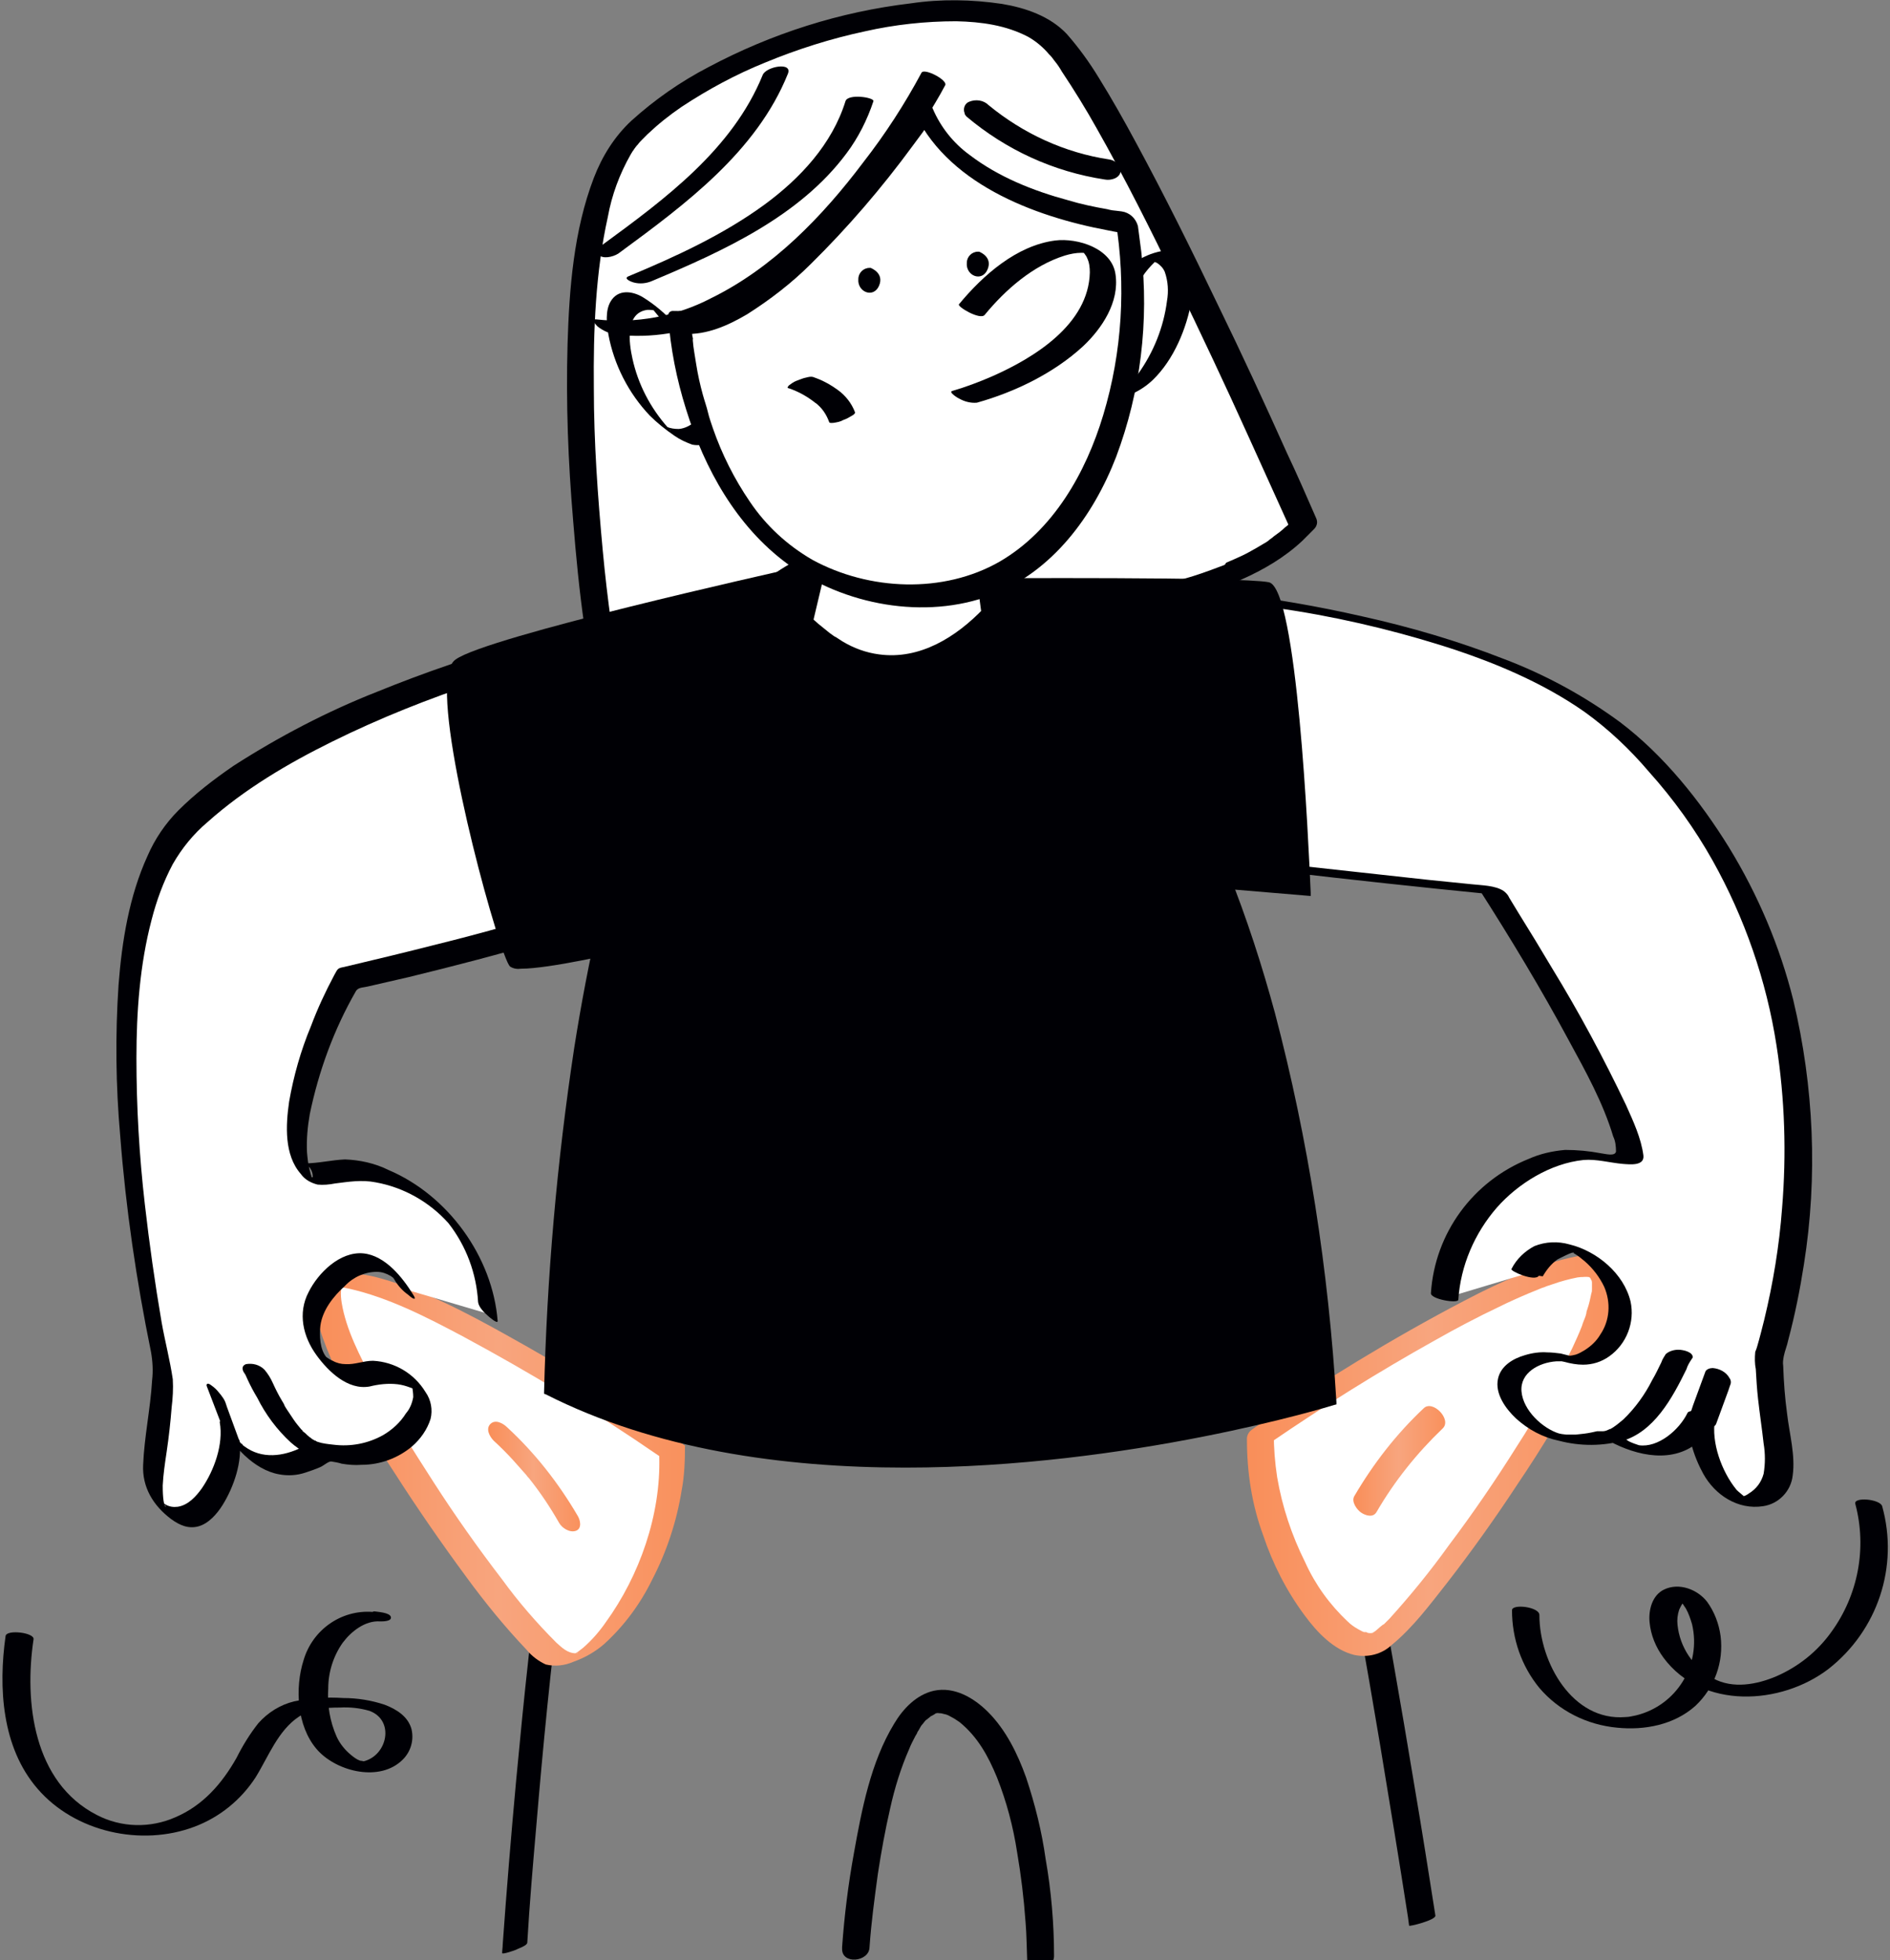 <?xml version="1.0" encoding="UTF-8"?> <svg xmlns="http://www.w3.org/2000/svg" width="676" height="701" viewBox="0 0 676 701" fill="none"><rect x="0" y="0" width="676" height="701" fill="#808080" stroke="none"/><g clip-path="url(#clip0_31_2)"><path d="M133.2 576.4C122 575.6 111.8 582.8 108.6 593.6C105.4 603.6 106.2 617.2 113.2 625.4C119.8 633.2 134.8 637.2 143.2 630C146.6 627.2 148.2 622.8 147.2 618.4C146 613.8 141.8 611.2 137.6 609.6C132.8 608 127.8 607.2 122.8 607.2C116.8 606.8 111 607.2 105.2 608.4C100.2 609.6 95.8 612.4 92.4 616.2C89.4 620 86.8 624.2 84.6 628.6C79.4 637.8 72.6 645.6 62.8 649.8C53.8 653.8 43.4 653.6 34.6 649C12 637.4 8.6 608.8 12 586.2C12.4 583.8 2.4 582.6 2 585C-0.6 603.4 0.6 624.8 13.4 639.6C26.8 655.2 50.6 660.4 69.6 653.2C78.6 649.8 86.2 643.6 91.4 635.6C96 628.2 99.4 618.8 107 613.8C111.4 611 116.6 610.6 121.6 610.6C125.2 610.4 128.8 610.8 132.2 611.8C141.2 615.2 138.6 627.6 130.2 629.8C130 629.8 129.8 629.8 129.4 629.8C130.4 629.8 129.2 629.6 128.8 629.6C127.6 629.2 126.6 628.4 125.6 627.6C123.4 625.8 121.6 623.6 120.4 621C118 615.6 117 609.6 117.4 603.8C117.4 598 119.2 592.2 122.6 587.4C125.6 583.4 130.6 579.4 136 579.8C137 579.8 140.2 579.8 139.8 578.2C139.4 576.6 135 576.4 133.8 576.2L133.2 576.4Z" fill="#000005"></path><path d="M540.8 575.8C540.8 586 544.2 595.8 550.6 603.6C557.6 611.8 567.6 616.8 578.4 617.8C588.2 618.8 598.8 616.8 606.4 610C613.2 603.6 616.6 594.4 615.4 585C614.8 580.6 613.2 576.4 610.6 572.8C607.2 568.4 600.6 565.8 595.2 568.4C591 570.4 589.6 575.6 590 580C590.4 584.6 592.2 589 595 592.8C608.8 611.4 637 609.8 654 596.8C671.6 583 679.2 560.2 673.2 538.6C672.4 536 662.8 535.2 663.6 537.8C667.8 553.6 664.6 570.4 655 583.6C650 590.6 643.2 596 635.4 599.4C628.4 602.4 619.8 604 612.8 600.2C605.6 596.2 600.8 589 600 581C599.8 579.2 600 577.4 600.6 575.6C601 574.8 601.4 573.8 602 573.2C602.2 572.8 602.6 572.6 602.8 572.2C603.8 571.4 604.6 571.8 601.8 571.2C599 570.6 599.8 570.6 600.8 571.8C601 572.2 601.4 572.6 601.6 573C602 573.8 602.6 574.6 603 575.2C604 577 604.6 578.8 605.2 580.8C608.6 595.2 599.8 609.8 585.2 613.4C584 613.6 582.8 614 581.4 614C562.4 615.6 550.6 594.4 550.6 577.6C550.8 574.6 540.8 573.4 540.8 575.8Z" fill="#000005"></path><path d="M214 224.2C214 224.2 423.6 237.8 466.2 187.6C466.2 187.6 402.6 42.6 378 15.2C353.4 -12.2 259.4 13.2 226.4 47.8C193.4 82.4 214 224.2 214 224.2Z" fill="white"></path><path d="M212 228C219.2 228.4 226.4 228.8 233.6 229C251.4 229.6 269.2 229.8 287.2 229.6C309.6 229.4 332.2 228.4 354.4 226.4C376.4 224.6 398 221 419.4 215.6C435.6 211.2 453.2 205.2 465.8 193.4C467.2 192 468.6 190.6 470 189.2C471 188.2 471.4 186.8 470.8 185.4C467.4 177.6 464 169.8 460.4 162.2C452.4 144.4 444.2 126.6 435.6 109C426.2 89.4 416.6 70 406.2 50.8C402 43 397.6 35.2 393 27.8C389.6 22.2 385.8 17 381.6 12.2C375.6 5.8 366.8 2.8 358.4 1.4C347.6 -0.2 336.6 -0.4 325.8 1.2C300.4 4.2 276 12 253.4 24C243.4 29.2 234.2 35.6 225.8 43.2C219.8 48.8 215.4 55.8 212.4 63.6C205.2 82.4 203.6 103.2 203 123C202.4 144 203.2 165.2 205 186.2C206 198.8 207.2 211.2 209 223.8L209.2 225.6C210 230.6 219.2 227.2 218.6 222.8C217.4 214.2 216.4 205.6 215.6 197C213.8 177.6 212.4 158.2 212.4 138.6C212.2 118.2 213 97.4 217.4 77.6C218.8 69.8 221.6 62.2 225.6 55.2L226.2 54.2C226.4 54 227.2 52.8 226.6 53.6C227.2 52.8 227.6 52.2 228.2 51.6C228.6 51 229.2 50.4 229.8 49.8L230.8 48.8C231 48.6 232 47.6 231.6 48C235.4 44.4 239.4 41.2 243.8 38.2C253.2 32 263.2 26.6 273.6 22.4C285.2 17.6 297.2 13.8 309.4 11.2C320 8.8 331 7.6 342 7.6C351 7.8 359.8 9 367.8 13.2C370.6 14.8 373.2 17 375.2 19.4L375.8 20C376.2 20.6 376 20.2 376 20.2L377.2 21.8C378.2 23 379 24.2 379.8 25.6C384.2 32.2 388.4 39 392.2 45.8C402.4 63.8 411.6 82.2 420.6 100.8C429.6 119.4 438.2 137.6 446.6 156.2C451.4 166.8 456.2 177.4 461 188L461.6 189.6L462.4 185.8C462 186.4 461.4 187 460.8 187.6L460 188.4L460.4 188L459.6 188.6C458.4 189.8 457 190.8 455.6 191.8C455 192.4 454.2 192.8 453.6 193.4L452.4 194.2C453.4 193.6 452.4 194.2 452 194.4C450.4 195.4 448.6 196.4 446.8 197.4C445 198.4 443.2 199.2 441.4 200L438.6 201.2L438 202C439 201.6 438.2 202 438 202L436.4 202.6C432.2 204.2 427.8 205.8 423.4 207C403.2 213 383.2 216 362 218.2C339.8 220.4 317.6 221.6 295.2 222C276.8 222.4 260 222.2 241.6 221.6C233 221.4 224.6 220.8 216 220.4C213.4 220.2 211 221.4 209.8 223.6C209 225 209.4 226.8 210.8 227.6C211.2 227.8 211.6 228 212 228Z" fill="#000005"></path><path d="M245.8 126.4C245.8 126.4 233.8 100.6 223.6 109.4C213.4 118.2 235.8 167.4 251.8 153.8C267.8 140.2 245.8 126.4 245.8 126.4Z" fill="white"></path><path d="M249.8 129.2C245.6 119.6 238.6 111.6 229.8 106.2C226 104 221 103.4 218.4 107.8C216.4 111.2 217 116 217.6 119.6C219.6 130.4 224.8 140.6 232.4 148.6C235 151.2 238 153.6 241.2 155.8C243.2 157.2 245.4 158.2 247.6 159C252.6 160 256.8 156.8 259.6 152.8C267.2 141.2 251.8 129.4 243.2 124C243.2 124 242 123.2 241.8 123.4C241.6 123.6 242.8 124.6 242.8 124.6C244.6 126.2 246.4 127.6 248.4 129C248.4 129 247.4 128.4 248.2 128.8C249 129.2 247 128 248 128.8C248.2 129 248.8 129.4 247.6 128.4C247.8 128.6 248.4 129.2 247.8 128.6C247.2 128 248.2 129 247.6 128.4C247 127.8 247.6 128.4 247.8 128.6C248.2 129 247.4 128.2 247.8 128.6L248.4 129.2C249.2 129.8 249.8 130.6 250.4 131.4C253.4 135.2 255 140.2 253 144.8C251.4 148.6 247.4 153 242.8 153.4C241.2 153.4 239.8 153.2 238.4 152.6C238.2 152.6 237.4 152.2 237.6 152.2C236.8 152 238.6 152.8 238.8 153L239.4 153.4C239 153.2 239 153.2 239.4 153.4C239.8 153.6 240 154 239.6 153.6C239.4 153.2 239 153 238.8 152.8C232.6 145.8 228.2 137.4 226.2 128.2C225 122.8 223.4 111.8 231.6 110.8C232.6 110.8 233.6 110.8 234.6 111.2C235.2 111.4 236 112 234.4 111C234 110.6 233.4 110.2 232.8 109.8C232.6 109.8 232.6 109.4 233 110C234.6 112 236.2 113.8 237.6 115.8C239.2 118.4 240.8 121 242 123.8C242.8 125.4 245.2 126.8 246.6 127.8C247 127.8 250 129.6 249.8 129.2Z" fill="#000005"></path><path d="M398 111.2C398 111.2 408.4 84.6 419 92.8C429.6 101 410.2 151.4 393.4 138.8C376.6 126.2 398 111.2 398 111.2Z" fill="white"></path><path d="M402.8 110.2C403.8 107.8 404.8 105.4 406.2 103.2C408 99.2 410.8 95.6 414.2 92.6C414.4 92.4 414.6 92.4 414.8 92.2C415 92.4 411.4 93.2 411.4 93.2C411.4 93 413.4 93.8 413.8 94C415 94.8 416 95.8 416.6 97.2C417.8 100.6 418 104.2 417.4 107.6C416.2 117 412.6 126 407 133.8C405.8 135.4 404.4 137 403 138.2C402.6 138.6 401.6 139.4 401.4 139.4C401.2 139.4 401 139.6 400.8 139.8C401.2 139.4 400.4 140.2 400.8 139.8C400.4 140.2 401.6 139.6 401 139.8L402.2 139.4C402.8 139.2 403.6 139.4 402.6 139.2H402C401.4 139 400.6 138.8 400 138.6C397.4 137.4 395.4 135.4 393.8 133C388.4 124.8 395.4 115.4 402.2 110.6C404 109.4 400.6 109.6 400 109.8C397.8 110.2 395.6 111 393.6 112.2C387 117 379 126.4 383.6 135C386 140 391.2 143.2 396.6 143C402.6 142.4 408 140 412.4 135.8C419.8 128.6 424.4 117.6 426.2 107.4C427.2 103.2 427.2 98.8 426 94.6C424.4 90.2 419.8 89 415.4 89.8C408.2 91.2 402.2 95.6 398.6 102C396.6 105.2 394.8 108.8 393.2 112.4C392.8 113.6 396.6 112.8 397 112.6C398.4 112.4 402.2 111.6 402.8 110.2Z" fill="#000005"></path><path d="M329.6 26C323.6 37.2 316.6 48 308.8 58C294.2 77.4 276.4 95.8 254.4 106.6C241.8 113.2 227.4 115.8 213.2 114.2C211 114 213.4 116.4 213.8 116.8C215.6 118.2 217.8 119.2 220 119.6C246 122.8 270.2 110.2 289.2 93.4C305.6 78.6 319.6 61.6 331 42.6C333.4 38.6 335.8 34.8 338 30.6C339.4 28.8 330.6 24.2 329.6 26Z" fill="#000005"></path><path d="M233.4 100.4C258.6 89.8 286 77.4 302.8 54.8C307 49.2 310.2 42.8 312.4 36.2C312.8 34.8 303.2 33.4 302.4 36.2C297.6 51.6 286.2 63.8 273.4 73.2C258.6 84 241.6 91.8 224.8 98.8C222.8 99.6 225.8 100.8 226.6 101C228.8 101.6 231.2 101.4 233.4 100.4Z" fill="#000005"></path><path d="M221.8 90.2C245.2 73 270.6 54.2 281.8 26.4C283.6 22 274 23.8 272.8 26.8C262 53.4 237.8 71.2 215.4 87.6C214 88.6 213 90.6 214.8 91.6C216.6 92.6 220.2 91.6 221.8 90.2Z" fill="#000005"></path><path d="M345.6 41.6C359.8 53.6 376.8 61.4 395.2 64.2C397.2 64.6 400.4 63.8 400.8 61.4C401.2 59 398.6 57.2 396.6 57C380.8 54.6 366 47.8 353.6 37.6C351.8 35.8 349 35.4 346.6 36.4C345 37 344.4 39 345 40.4C345 41 345.4 41.2 345.6 41.6Z" fill="#000005"></path><path d="M188.6 694.6C189.4 680.8 190.6 667 191.8 653.2C194.2 624.6 197 596 200.6 567.4C202.4 553.2 204.4 539 207 524.8C208.8 514 211.2 503.2 214.4 492.6C215.4 489 216.8 485.6 218.6 482.4C219.2 481.2 220 480.2 220.8 479.2C221 478.8 221.8 478.2 221.6 478.4C222.6 478 221.8 478.2 221.6 478.4C221.8 478.2 222.4 478 221.2 478.6C220.6 479 220 479.2 219.4 479.4C220.4 479 217.6 480 218.6 479.6L219.6 479.4L221.6 479C222.4 478.8 221.8 479 221.6 479L222.2 478.8L223.6 478.6C227.8 478 231.8 477.4 236 477C262.6 474.4 289.4 474 316.2 473.8C346.8 473.6 377.6 474.2 408.2 476.2C420 477 431.6 478 443.2 480C447.2 480.6 451.2 481.4 455.2 482.6C457.8 483.2 460.4 484.2 462.6 485.6C464.2 486.8 465.2 488.6 465.8 490.6C467 494 468.2 497.4 469.2 500.8C472.4 512 474.8 523.4 477.2 534.8C483.4 564.4 488.6 594 493.6 623.8C497 644.4 500.4 665 503.6 685.6L504 688.6C504 689 513.6 686.6 513.4 685C511 669.8 508.6 654.4 506 639.2C501 609 495.8 579 490 549C487.4 535.8 484.8 522.4 481.6 509.4C479.6 501.4 478 493 474.6 485.6C472.4 481 467.2 479.6 462.6 478.4C452.8 476.2 442.8 474.6 432.6 473.8C402.8 470.8 372.8 470.2 342.8 470C313.6 469.8 284.6 470.2 255.6 472.4C246.4 472.8 237.2 474 228.2 475.6C221.6 476.8 213.8 478.8 210.2 485C206 492.2 204 501 202 509.2C199 521.8 196.8 534.4 195 547.2C190.4 577 187.4 607 184.6 636.8C182.8 656.4 181.2 675.8 179.8 695.4C179.8 696.4 179.6 697.4 179.6 698.4C179.6 699 184.2 697.4 184.6 697.2C185.2 696.8 188.6 695.8 188.6 694.6Z" fill="#000005"></path><path d="M311 696.4C311.6 687.6 312.8 678.8 314 670C315.2 662.2 316.6 654.4 318.4 646.6C320 639.4 322.2 632.2 325.2 625.4C325.8 623.8 326.6 622.4 327.4 620.8L328 619.8C328.4 619 328 619.8 328 619.6C328.4 619 328.8 618.4 329.2 617.6C329.6 616.8 330 616.6 330.4 616C330.8 615.4 332.2 614 331.2 615.2C331.6 614.8 332 614.4 332.6 614C332.8 613.8 333 613.6 333.2 613.6C334 613 333.4 613.4 333.2 613.6C333.6 613.4 334.2 613 334.6 612.8C335 612.6 334.8 612.8 334.2 612.8C334.4 612.8 334.8 612.6 335.2 612.6C336.6 612.2 334.6 612.4 335.6 612.6C336.2 612.6 337.8 612.8 336.4 612.6L338 613C338.4 613 339 613.4 338.2 613L339.2 613.4C340 613.8 340.6 614.2 341.4 614.6C342 615 342.6 615.4 343.2 615.8C349.6 621 353.4 627.8 356.6 635.6C360 644.2 362.4 653.2 363.8 662.4C365.2 670.6 366.2 678.8 366.8 687.2C367.2 691.8 367.2 696.4 367.4 701V701.6C367.4 704.2 370.8 705 372.8 704.6C375.2 704 377 701.8 377 699.4C377 687.8 376 676.2 374 664.8C372.6 654.8 370.2 645.2 367 635.6C364 627.2 359.8 618.6 353.4 612.2C348.4 607.2 341.4 603 334 604.6C327.8 606 323 611 319.8 616.4C311.4 630.2 308.2 647.2 305.4 662.8C303.4 673.8 302 685 301.2 696.2C301.2 696.4 301.2 696.6 301.2 696.8C301 702.6 310.8 701.6 311 696.4Z" fill="#000005"></path><path d="M240.4 519C240.4 519 156.2 461.2 124.2 458C92.2 454.8 184 586.4 199 592.8C214 599.2 241.4 555.4 240.4 519Z" fill="white"></path><path d="M244.8 516.8C224.2 502.6 202.8 489.4 180.8 477.2C166.8 469.4 152 461.6 136.4 457.2C131.4 455.8 126.4 454.8 121.4 456.4C117.6 457.6 113.4 459.8 112.8 464C112.4 467.6 113 471.2 114.2 474.6C115.8 479.8 117.8 484.8 120.2 489.8C126.4 502.6 133.4 515 141.2 526.8C149.4 539.6 158 552 167 564.2C173.6 573.2 180.6 581.8 188.4 590C190.2 592.2 192.6 594 195.2 595.2C198.6 596 202 595.6 205.2 594.2C209.2 592.8 213 590.6 216.2 587.8C223.2 581.4 229 573.6 233.2 565C238.4 555 242 544.2 243.8 533C244.8 527.8 245 522.4 245 517C245 516.2 235.8 518.2 235.8 520.8C236.4 541.6 228.8 563.4 216.6 580.2C214.4 583.4 211.6 586.6 208.6 589.2C208 589.6 207.4 590.2 206.8 590.6C206.8 590.6 205.2 591.6 205.8 591.2C205.6 591.4 205 591.6 206 591.2C205 591.6 206.6 591 206.8 591C206.6 591.2 206.2 591.2 206 591.2C203 591.2 201 589.2 199 587.4C192 580.4 185.4 572.8 179.6 564.8C171 553.6 162.8 542 155.2 530.2C147.6 518.4 140 506.4 133.4 493.8C128.8 485 123.8 475.6 122.2 465.8C122 464.4 121.8 462.8 122 461.4C122 460.8 122.2 460.4 122.4 459.8C122.6 459.4 123.2 458 122.8 458.6C122.8 458.4 123.6 458 123 458.2C122.6 458.6 122.2 458.8 121.6 459C121 459.4 119.4 459.8 119.2 460C117.8 460.4 118.6 460.2 118.8 460C119.6 459.8 118.4 460 118.8 460C120.8 460 122.8 460.4 124.8 460.8C139 464 152.6 471 165.4 477.8C189.2 490.6 212.4 504.6 234.8 520L236 520.8C237.2 521.8 240.8 519.8 242 519.2C242.6 519.2 246 517.6 244.8 516.8Z" fill="url(#paint0_linear_31_2)"></path><path d="M176.6 515.2C179 517.4 181.2 519.6 183.4 522C184.4 523.2 185.6 524.4 186.6 525.6L188.2 527.4L188.8 528.2C189.4 529 188 527.2 189.2 528.6C193.2 533.6 196.8 539 200 544.6C201 546.4 203.8 548.2 206 547.4C208.2 546.6 207.6 543.6 206.6 542C199.8 530.4 191.4 519.6 181.4 510.4C180 509 177.2 507.4 175.4 509.2C173.6 511 175.2 513.8 176.6 515.2Z" fill="url(#paint1_linear_31_2)"></path><path d="M144.8 461C138.8 450.6 127.6 447.2 115.8 462.6C104 478 118.8 495.6 130.6 492.2C141.4 489 157 495.8 149.2 508.6C138 526.8 115.4 519.6 115.4 519.6C92.8 534.4 82.4 512.6 82.4 512.6C84.4 523.4 74 549.4 61.6 542.2C49.2 535 58.2 523 58.6 491C58.6 491 24 336.8 67.4 294.6C125.6 238.2 280.4 210.8 285.8 222.2C291.2 233.6 274.6 291.4 251.6 309.8C228.6 328.2 124.4 351 124.4 351C124.4 351 99 396 108.4 419.4C109.8 422.8 123 418.4 129.4 419.4C154.2 423.4 172.8 444.6 174.6 469.8" fill="white"></path><path d="M147.8 463C144 456.8 137.8 449 130 448.2C121.6 447.4 113.8 455.2 110.4 462C106.4 469.6 108.4 478 113.2 484.6C117.4 490.4 124.4 497.2 132.2 495.8C135.4 495 138.8 494.6 142.2 495C143.8 495.2 145.2 495.6 146.8 496.2C147.6 496.4 148 496.8 148.8 497.2C150.4 498 147 495.8 147.4 495.6C147.6 497 147.8 498.2 147.8 499.6C147.4 501.8 146.6 503.8 145.2 505.4C143.2 508.6 140.4 511.2 137 513.2C131.6 516.2 125.4 517.4 119.2 516.6C117.4 516.4 115.4 516.2 113.6 515.6C113.2 515.4 112.8 515.4 112.4 515.4C111.2 515.4 110 516.6 109 517C102.8 520.4 95 522 88.6 518L87.4 517.2C86.4 516.4 87.4 517.4 86.6 516.4C87.2 517 85.8 515.4 86.6 516.4C86 515.8 86.4 516.2 86.6 516.6C86.2 516.2 85.6 515.2 86.2 516.2L85.4 515.2C86.2 516.2 85.4 515.2 85.2 515C85 514.8 84.4 513.4 85.2 514.8C84.2 513 83 511.2 81.4 509.8C81.2 509.6 78.4 507.4 78.6 508.6C80 516.4 76.6 525.8 72.2 532.2C70.2 535 67.4 538.2 63.6 538.8C62 539 60.6 538.8 59.2 538C58.6 537.6 58 537.2 57.6 536.8C57.8 537 58.6 537.8 58 537C58.2 537.2 59.2 538.6 59.4 538.8C58.2 538.6 58.2 532.4 58.2 531.2C58.4 527.2 59 523.2 59.6 519.2C60.4 513.8 61 508.4 61.4 503.2C61.8 500 62 496.6 61.8 493.2C60.8 486.4 59 479.6 57.8 472.8C55.4 458.8 53.4 444.6 51.8 430.6C49.8 413.2 48.8 395.8 48.8 378.4C48.8 361.8 50 345 54.2 329C56 322 58.4 315.4 61.8 309C65 303.4 69.2 298.2 74.2 294C87.4 282.2 103 273 118.8 265.2C152.8 248.4 189.6 237 226.6 229.2C240.4 226.2 254.4 224 268.6 222.8C273 222.4 277.6 222.4 282 222.6C283.4 222.8 284.8 223 286.2 223.4C287 223.6 286.2 223.4 287 223.8C287.4 224 286.4 223.4 286.2 223.2C285 222.2 284 221.2 283.2 219.8C283 219.4 282.6 218.6 282.6 218.8C282.8 219.8 283 220.6 283.2 221.4C283.4 222.8 283.4 224 283.4 225.4C283.2 228.8 282.8 232.4 282.2 235.8C280.4 245 278 253.8 274.6 262.6C271.2 271.8 266.8 280.8 261.6 289.2C257.6 296 252.4 302 246.2 306.6C241 310 235.4 312.8 229.6 315C222 318.2 214.2 320.8 206.4 323.4C189.8 328.8 172.8 333.6 155.8 337.8C144.8 340.6 134 343.2 123 345.8C120.8 346.2 120.8 346.4 119.6 348.6C116.4 354.6 113.6 360.6 111.2 367C107.6 375.6 105 384.8 103.4 394C102.2 402.4 101.6 413 107.6 419.8C109 421.8 111.2 423 113.6 423.6C115.6 423.8 117.8 423.6 119.8 423.2C124.6 422.6 129.4 421.8 134.4 422.8C144.4 424.6 153.6 429.8 160.4 437.4C166.8 445.6 170.4 455.4 171 465.6C171.2 467.4 173.2 469.4 174.6 470.6C174.8 470.8 178 473.6 178 472.4C176.2 449.4 160.2 427.4 139 418.4C134.2 416 128.8 414.8 123.4 414.6C118.6 414.8 113.8 416 109.2 416C108.4 416 107.8 415.8 107 415.8C112.8 415.8 112.2 423.6 111.2 420C111 419.6 111 419 110.8 418.6C110.2 416.4 110 414.2 109.8 412C109.6 407.4 110 403 110.8 398.4C114 383 119.4 368.2 127.2 354.6C128 353 129.8 353.2 131.4 352.8C136.4 351.6 141.2 350.6 146.2 349.4C162.6 345.4 178.8 341.2 195 336.4C211.2 331.6 227.6 326.6 243 319.4C248.6 317 253.8 313.6 258.2 309.4C264.6 302.6 270 294.8 274 286.4C278.6 277.4 282.2 268 285 258.4C287.6 250.4 289.2 242.2 290 234C290.4 227.6 289.2 222.4 284.2 218C281.8 216 278.6 215 275.4 215C264.2 214.2 252.8 216 241.8 217.6C205 223.4 169.2 233.4 134.8 247.4C117 254.4 99.8 263.4 83.6 273.8C76.6 278.6 69.8 283.8 63.8 289.8C59.2 294.4 55.4 300 52.8 306C46.2 320.4 43.6 336.6 42.4 352.2C41.2 370.2 41.4 388.2 43 406.2C45 432.2 48.8 458 54 483.4C54.6 486.8 54.8 490.2 54.4 493.6C53.8 503.8 51.6 513.8 51.2 523.8C50.8 531.8 54.8 538.4 61.2 543.2C64.2 545.4 67.4 546.8 71 545.8C74.6 544.8 77.6 541.4 79.6 538.2C83.6 531.8 86.8 522.6 85.6 515L79 508.8C82.8 516.8 90.8 525.6 99.8 527.2C103 527.8 106.2 527.6 109.2 526.6C111 526 112.8 525.4 114.6 524.6C115.6 524.2 117.4 522.6 118.4 522.6C119.6 522.8 121 523 122.2 523.4C124.6 523.8 127 524 129.4 523.8C136 523.8 142.4 521.4 147.4 517.2C150.4 514.6 152.8 511.2 154 507.4C154.8 504.2 154.2 500.6 152.2 497.8C148.2 491.2 141.2 487 133.4 486.6C130 486.6 127 488 123.6 487.8C122 487.8 120.4 487.4 119 486.6C118.4 486.4 117.8 486 117.2 485.6C116.6 485.2 116.4 485 116.8 485.4C114.4 482.6 114.2 477.6 114.6 474C115.4 468.4 119.2 463.6 123.4 459.8C126.4 456.6 130.6 454.8 134.8 454.8C136.6 454.8 138.2 455.4 139.6 456.2C139.8 456.2 140.8 457.2 140.6 456.8C140 456.2 141.2 457.6 141.2 457.8C142.4 459.8 144 461.6 146 463C148.2 465 149 464.8 147.8 463Z" fill="#000005"></path><path d="M88 491.6C87.6 491.2 87 490.6 87.6 491.2C87.8 491.6 87 490.2 87.4 490.8L87.6 491.2L88.6 493.4C89.6 495.6 90.8 497.8 92 499.8C95 505.8 99 511.2 104 515.8C107.4 518.8 111.2 520.8 115.4 522.2C116.8 522.6 120 523 120 520.6C120 518.2 117 516.8 115.2 516.4L114.2 516C114 516 114 515.8 113.8 515.8C113.8 515.8 114.8 516.2 114.4 516L113.4 515.6L113 515.4C112.4 515 113 515 113.2 515.6C113 515.2 111.8 514.8 111.4 514.4C111 514 110.4 513.6 111 514.2C111.6 514.8 110.6 513.8 110.4 513.6C109.8 513.2 109.4 512.6 108.8 512.2C108.2 511.8 108.2 511.6 108 511.4C107.8 511.2 108.2 511.6 108.2 511.6C108.2 511.6 108 511.2 107.8 511.2C106.8 510 105.8 508.8 105 507.6C104.2 506.4 103.4 505.2 102.6 504C102.2 503.4 101.8 502.8 101.6 502.2L101.4 501.8L100.8 500.8C99.6 498.8 98.6 496.8 97.6 494.6C96.8 492.8 95.8 491.2 94.6 489.8C92.8 488 90.4 487.4 88 487.8C85.8 488.6 87 490.8 88 491.8V491.6Z" fill="#000005"></path><path d="M74 495.8L78.6 507.8L79.2 509.6C79.6 510.6 80.2 511.4 80.8 512.2C81.6 513.2 82.4 514.2 83.4 515C84 515.4 84.8 516.2 85.4 516.2C86 516.2 85.8 515.6 85.6 515.2L81.2 503.2L80.6 501.4C80.2 500.4 79.6 499.6 79 498.8C78.2 497.8 77.4 496.8 76.4 496C75.8 495.6 75 494.8 74.4 494.8C73.8 494.8 73.8 495.4 74 495.8Z" fill="#000005"></path><path d="M451.2 513.4C451.2 513.4 535.4 455.6 567.4 452.4C599.4 449.2 507.4 580.8 492.6 587.2C477.8 593.6 450.2 549.8 451.2 513.4Z" fill="white"></path><path d="M454.2 516C473.8 502.6 492.6 490.8 513.4 479.2C520.8 475 528.4 471 536 467.4C539.6 465.6 543.2 464 547 462.4C548.4 461.8 550 461.2 551.4 460.6L552.6 460.2L553 460L555.4 459.2C558.2 458.2 561.2 457.4 564.2 456.8L566 456.6C564.6 456.8 566.4 456.6 566.8 456.6H567.8C569 456.4 566.8 456.6 567.8 456.6C568 456.6 568.4 456.8 568.8 456.8C567.6 456.6 568 456.4 568.6 456.8C569.2 457.2 569 457 568.4 456.6C568.6 456.8 568.8 457 569 457.2C568.4 456 568.8 457.2 569.2 457.8C569.6 458.4 569.2 457.4 569.2 457.6C569.2 457.8 569.4 458.2 569.4 458.6C569.4 459.2 569.4 460 569.4 460.6C569.4 461.4 569.4 459.6 569.4 460.4V461C569.4 461.4 569.4 462 569.2 462.4C568.8 464.4 568.4 466.2 567.8 468C567.6 468.6 567.4 469 567.4 469.6C567.4 469.8 567.2 470 567.2 470.4C566.8 471.6 566.2 472.8 565.8 474.2C564.8 476.8 563.6 479.4 562.4 482C556.4 494.2 549.8 506 542.4 517.4C535 529.2 526.8 541.2 518.2 552.6C511.6 561.8 504.6 570.4 497 578.8L495 580.8L494.4 581.2C493.8 581.8 495.4 580.4 494.6 581L493.6 581.8L492 583.2C491.6 583.4 490.2 584.6 491 583.8C491.8 583 491.2 583.8 491 583.8C491.8 583.4 490.2 584 491 583.8C490.8 584 490.4 584 490 584C491.4 583.8 490.2 584 490 584C489.8 584 489.6 584 489.4 584C490.6 584 489.2 584 489 583.8C488.8 583.6 488.4 583.6 488 583.6C488.8 583.8 488 583.6 487.8 583.6C487.2 583.4 486.6 583 485.8 582.6C484.4 581.8 483.2 581 482 579.8C475.6 573.8 470.4 566.6 466.8 558.6C462 549 458.6 538.8 456.8 528.2C456 523 455.6 517.8 455.6 512.6C455.6 510.2 452.2 509.4 450.4 510C448 510.6 446.2 512.6 446 515C446 526.6 447.8 538.2 451.8 549C455.2 559.2 460.2 569 466.6 577.6C471 583.6 477 590 484.4 591.8C489.2 592.8 494.2 591.6 497.8 588.2C505.4 582 511.6 573.6 517.6 566C526.6 554.4 535 542.6 543 530.4C551.4 518 559.2 505 566.2 491.8C571 482.6 576.6 472.4 578 461.8C578.4 458.4 578.6 454.4 576.2 451.6C573.8 448.8 569.8 448.4 566.4 448.8C559.4 450 552.4 452 546 454.8C538.4 457.8 530.8 461.4 523.6 465.2C498 478.6 473.2 493.8 449.2 510.2L447.8 511.2C446 512.4 445.4 514.8 446.6 516.8L446.8 517C449.2 518.2 452.2 517.4 454.2 516Z" fill="url(#paint2_linear_31_2)"></path><path d="M509.2 503.6C499.4 512.8 491.2 523.4 484.4 535C483.2 537 485.4 540 487 541C488.6 542 491.2 542.8 492.4 540.6C498.8 529.6 506.8 519.6 516 510.8C519.4 507.6 512.4 500.4 509.2 503.6Z" fill="url(#paint3_linear_31_2)"></path><path d="M546.8 455.2C552.8 444.8 564 441.4 575.8 456.8C587.6 472.2 572.8 489.8 561 486.4C550.2 483.2 534.6 490 542.4 502.8C553.6 521 576.2 513.8 576.2 513.8C599 528.6 609.2 506.8 609.2 506.8C607.2 517.6 617.6 543.6 630 536.4C642.4 529.2 633.4 517.2 633 485.2C633 485.2 676.8 356.2 584.4 266.4C526.2 210 363.4 205 358 216.4C352.6 227.8 371.8 286 396 302.4C400.6 305.6 533.6 319.2 533.6 319.2C533.6 319.2 581.8 394.2 583 413.8C583.2 417.6 568.4 412.8 562 413.8C537 417.8 518.6 439 516.8 464.2" fill="white"></path><path d="M551.8 456.4C553.2 454 554.8 452 557 450.4C557.4 450.2 563 447.2 563 448C563 448.2 560.8 447 563 448.2C564.4 449 565.6 450 566.8 451C569.8 453.6 572.2 456.8 573.8 460.2C576.2 465.8 575.8 472.2 572.4 477.2C571 479.6 569 481.4 566.8 482.8C565.8 483.4 564.8 484 563.6 484.4C562.8 484.6 562 484.8 561 484.8C561 484.8 563.6 485.4 560.6 484.6C559.8 484.4 559 484.2 558.2 484C556.6 483.8 555 483.6 553.4 483.6C550.8 483.4 548 483.8 545.4 484.6C541.2 485.8 536.8 488.4 535.8 493C534.6 498.4 538.6 503.8 542.2 507.2C546.6 511.2 551.8 514 557.6 515.2C565.2 517.2 573.4 517.2 581 515L572 513.2C581 519 594.2 523.6 604.4 517.8C608.6 515.4 612 511.8 614 507.6L604.2 505.2C603 512.4 605.8 520.8 609.2 527C613.4 534.6 621.6 540 630.6 538.6C636.2 537.8 640.6 533.2 641.2 527.6C642.2 520.4 640 512.6 639.2 505.6C638.4 499.8 638 494.2 637.8 488.4C637.6 487.2 637.8 486.2 638 485C638.4 483 639.2 481.2 639.6 479.2C642 470.2 643.8 461.2 645.2 452.2C650.2 420.8 648.8 388.6 641.4 357.6C636.6 338.4 628.8 320 618.4 303C608 286.2 595 270 579.4 258.2C566.6 248.8 552.6 241.2 537.8 235.6C521.4 229.2 504.4 224.2 487.2 220.4C455.6 213.2 423.6 209.4 391.2 209C381.2 208.6 371.4 209.2 361.6 210.8C359 211 356.6 211.8 354.2 213.2C351.6 215 352 219 352 221.6C352.6 228.4 353.8 235.2 356 241.8C358.6 250.4 361.8 258.6 365.6 266.6C369.4 274.6 374 282.4 379.4 289.4C383.2 294.2 388 300.2 393.8 302.4C397.2 303.6 400.8 304.4 404.4 304.8C409 305.6 413.8 306.2 418.4 306.8C432 308.6 445.6 310.2 459.4 311.8C483.4 314.6 507.4 317.2 531.6 319.6L535.8 320L528.8 317.6C540.2 335.4 551.2 353.6 561.2 372.2C567.2 383.2 573.4 394.4 577 406.4C577.8 408 578 410 578 411.8C577.6 413.6 574.2 412.6 572.6 412.4C568.4 411.6 564.2 411.2 559.8 411.2C555.2 411.6 550.8 412.6 546.8 414.4C526.8 422.4 513.2 441 511.8 462.4C511.6 464.6 521.4 466.2 521.6 464.8C522.4 452.6 527.4 441 535.4 431.8C543 423.2 554.6 416 566.4 414.8C571 414.4 575.8 415.8 580.4 416.2C583 416.4 588.2 417 587.8 413.2C587 407 584.2 401 581.6 395.2C573.6 378.4 564.8 362 555 346C551.2 339.6 547.2 333 543.2 326.6L539.8 321C539.4 320 538.6 319.2 537.8 318.6C534.8 316.6 530 316.6 526.4 316.2L510.6 314.6C494.2 312.8 477.8 311 461.4 309.2C452.6 308.2 444 307.2 435.2 306.2L423.4 304.8L422.2 304.6L421.2 304.4L420.4 304.2L418.8 304L413.8 303.4C408.8 302.8 404 302 399 301.2C400.2 301.4 397.8 301 399 301.2L398 301C397 300.8 399.2 301.4 398.4 301.2C397.6 301 399.6 301.6 399 301.4C399.4 301.6 400.6 302.2 400.2 302C399.8 301.8 399.4 301.4 399 301.2C398 300.6 397.2 299.8 396.4 299C394.8 297.6 393.2 296 391.6 294.2C384.8 286 379 277 374.8 267.4C370.2 258 366.8 248 364.2 237.8C363.2 233.8 362.4 229.8 362 225.8C361.6 223 361.8 220.2 362.4 217.6C363.2 215.4 365.8 214.8 367.8 214.4C372.4 213.4 377 212.8 381.6 212.8C388.6 212.4 395.6 212.4 402.6 212.6C420.6 213 438.6 214.8 456.4 217.4C476.4 220.2 496.4 224.8 515.6 230.8C533.4 236.4 551.4 243.8 566.8 254.6C575.4 260.8 583 268 589.8 276C598.6 285.8 606.2 296.4 612.6 307.8C624 328.2 631.8 350.6 635.4 373.8C638.4 393 639 412.6 637.4 432C636.4 445.4 634.2 458.8 631 472C630.2 475.2 629.4 478.4 628.4 481.8C628.2 482.4 628 483 627.8 483.4C627.6 485.6 627.6 487.6 628 489.6C628.2 493.2 628.4 496.6 628.8 500.2C629.4 505.6 630.2 510.8 630.8 516.2C631.4 519.8 631.4 523.4 630.8 527C630 530 628.2 532.4 625.6 534C624.8 534.6 624 535 623 535.2C622.6 535.2 622.4 535.2 622 535.4C622.2 535 624.8 536.2 624.8 536C624.8 535.8 621.4 533.2 621 532.6C615.8 526.2 612 515.8 613.4 507.6C613.8 505.8 604.6 503.4 603.6 505.2C600.6 511.4 593 517.8 586.2 516.8C585 516.4 583.8 516 582.6 515.4C580 513.6 577 512.4 573.8 511.8C573 511.8 572.2 511.8 571.4 511.8C571.2 511.8 570 512.2 571.4 511.8H571.2L569.4 512.2C567.6 512.6 565.6 512.8 563.6 513C562.4 513 561.4 513 560.2 513L558.6 512.8L557.6 512.6C558.6 512.8 556.8 512.4 557.6 512.6C551.8 510.8 544.8 504.4 544.2 497.6C543.6 490.8 550.6 487.2 556.6 486.8C557.2 486.8 558 486.8 558.6 486.8C559.2 486.8 558.8 486.8 558.6 486.8C558.4 486.8 556.8 486.4 559.6 487C561.8 487.6 564 488 566.2 488C569.6 488 572.8 487 575.6 485C581.8 480.6 584.8 472.8 583.2 465.4C580.8 455.4 571.2 447.4 561.4 445C557.2 443.8 552.8 444 548.8 445.6C545.4 447.4 542.4 450.2 540.6 453.8C540.2 454.6 549 458.4 550.4 456.2L551.8 456.4Z" fill="#000005"></path><path d="M595.8 484.2C595.2 485.2 594.6 486 594.2 487.2C593.2 489.2 592.2 491.4 591 493.4C588.4 498.6 584.8 503.6 580.6 507.6C579.4 508.6 578.2 509.6 577 510.4L576 511H575.8L575.4 511.2C574.6 511.6 573.8 511.8 573 512C572.4 512.2 571.4 512.8 571.4 513.4C571.4 514 572.2 514.8 572.8 515C575 516 577.6 516.2 579.8 515.4C591.6 512.2 598.2 499.8 603.2 489.6C603.6 488.2 604.4 487 605.2 485.8C605.8 485.2 605.2 484.4 604.8 484C604 483.4 603 483 601.8 482.8C599.8 482.4 597.4 482.8 595.8 484.2Z" fill="#000005"></path><path d="M610 490.4L605.6 502.4L605 504.2C604.6 505 604.6 506 605.2 506.8C605.8 507.8 606.8 508.8 607.8 509.4C608.8 510 610 510.4 611.4 510.4C612.2 510.4 613.4 510.2 613.8 509.2L618.2 497.2L618.8 495.4C619.2 494.6 619.2 493.6 618.6 492.8C617.4 490.6 615 489.4 612.6 489.2C611.6 489.2 610.4 489.6 610 490.4Z" fill="#000005"></path><path d="M195.6 497.8C195.6 497.8 198.8 161.6 332.6 197C466.4 232.4 476.8 501.6 476.8 501.6C476.8 501.6 307.4 554.4 195.6 497.8Z" fill="#000005"></path><path d="M323.8 524.8C280.2 524.8 234.2 518.4 195.2 498.6L194.6 498.4V497.8C195.6 456.6 199.2 415.4 205.4 374.6C214.8 315 234.2 237.4 274.4 207C291.6 194 311.2 190.2 333 196C402.6 214.4 438.2 296.6 456 362.2C468 407.8 475.2 454.4 478 501.4V502.2L477.2 502.4C476 502.8 404.2 524.8 323.8 524.8ZM196.6 497C303 550.6 463.4 504.4 475.8 500.6C473 454 465.8 407.8 454 362.6C436.4 297.4 401 216 332.4 197.8C311.2 192.2 292.2 195.8 275.6 208.4C201.6 264.8 196.8 483.8 196.6 497Z" fill="#000005"></path><path d="M229.4 337.8C229.4 337.8 186.2 348.2 183 345C179.8 341.8 152 245 163.4 236.8C174.8 228.6 282 204.8 282 204.8L229.4 337.8Z" fill="#000005"></path><path d="M186.4 346.4C185 346.6 183.6 346.4 182.4 345.6C178.8 342 158 267.6 160 243.8C160.4 239.6 161.2 237 163 235.8C174.4 227.6 277.6 204.6 282 203.6L283.8 203.2L230.4 338.4L230 338.6C221.2 340.8 196.4 346.4 186.4 346.4ZM280.4 206.2C266.2 209.4 174.4 230.2 164 237.6C163.2 238 162.4 239.4 162 243C159.2 265.4 181 341 183.8 344.4C185.8 346 208.2 341.8 228.8 337L280.4 206.2Z" fill="#000005"></path><path d="M417 315.2L467.8 319.4C467.8 319.4 464 211.6 453.8 209.4C443.6 207.2 348 208 348 208L417 315.2Z" fill="#000005"></path><path d="M468.8 320.4L416.4 316L416.2 315.6L346.2 206.8H348C352 206.8 443.6 206.2 453.8 208.2C464 210.2 468 301 468.8 319.2V320.4ZM417.6 314.2L466.6 318.2C463.8 241 457 211 453.4 210.4C444 208.6 363 208.8 349.8 209L417.6 314.2Z" fill="#000005"></path><path d="M295 183L286 221.8C286 221.8 317.4 261 355.8 221L351.6 189.4L295 183Z" fill="white"></path><path d="M290.8 180.6L284.2 208.2C283.4 211.8 282.4 215.6 281.6 219.2C280.8 222.8 284.2 225.4 286.4 227.6C294.8 236.2 306 241.6 318 242.8C326.2 243.4 334.4 241.6 341.6 237.8C346.4 235.2 350.6 232.2 354.6 228.6C356.4 227 360 224.6 360.2 222C360.2 221.4 360.2 220.8 360 220.2C358.6 210 357.2 199.6 355.8 189.4C355.2 187 353 185 350.4 184.8L301.2 179.2L294.2 178.4C292.4 178.2 290.8 179.6 290.6 181.4C290.6 181.8 290.6 182.2 290.8 182.6C291.6 185 293.6 186.8 296.2 187.2L345.4 192.8L352.4 193.6L347 189L351.2 220.6L351.8 217.6C342 227.8 329 236 314.4 234C309.8 233.4 305.4 231.8 301.4 229.4C300.4 228.8 299.6 228.2 298.6 227.6L298.8 227.8L298.2 227.4L296.8 226.4C295.4 225.2 294 224.2 292.6 223L290.8 221.4C292 222.4 290.8 221.4 290.4 221C290 220.6 289.6 220.2 289.4 219.8L290.4 224L299.6 185.2C300 182.8 298.8 180.2 296.6 179.2C294.8 178.4 291.2 178.2 290.8 180.6Z" fill="#000005"></path><path d="M243 115.4C243 115.4 247.4 196.4 308.8 210.6C385.2 228.4 413.6 141.6 403 79.6C403 79.6 344.6 73.2 330.2 38.8C330.2 38.8 277 117.4 243 115.4Z" fill="white"></path><path d="M239 113.2C239.8 124.6 242 135.6 245.4 146.4C252 167.6 263.4 188.2 281.6 201.6C301.8 216.4 330.8 221.8 354.6 212.8C376.4 204.4 391 184.6 399.2 163.4C408 140 411 114.8 408.2 90C407.8 87 407.4 84 407 80.8C406.2 78 404 76 401.2 75.6L399.6 75.4L397.8 75.2L396.8 75L396 74.8C391.4 74 386.6 73 382 71.6C369.4 68.2 357 63.2 346.8 55.4C341 51.2 336.4 45.4 333.6 38.8C332.8 37.2 331.6 36 330.2 35.2C329.4 34.8 327.4 34 326.6 35.2C320.4 44.2 313.8 53 306.8 61.4C294.4 76.6 281 91.6 264.6 102.6C257.6 107.2 249.4 111.6 241 111.2C238.6 111 238.6 113.6 239.4 115.2C240.4 117.4 242.4 119 244.8 119.4C252.8 119.8 260.4 116.4 267.2 112.4C275.4 107.2 283.2 101.2 290 94.4C303.2 81.4 315.4 67.2 326.4 52.2C328.8 49 331.2 45.8 333.4 42.4L326.4 38.6C337.8 65.4 369.6 77.4 396.4 82.4C399.2 83 402 83.4 404.8 83.8L399 78.6C402.8 102 401.4 125.8 394.6 148.4C388.4 169 376.8 189.6 357.6 200.8C337.4 212.4 310.8 211.2 290.6 200.2C281.6 195 274 188 268.2 179.4C262.6 171.2 258.2 162.4 255 153.2C254.6 152 253.6 149.2 253.2 147.4C252.8 145.6 252 143.4 251.4 141.2C250.4 137.6 249.6 134 249 130.2C248.6 127.4 248 124.6 247.8 121.8C247.8 121.6 247.8 121.4 247.8 121C248 122 247.8 120.4 247.8 121C247.8 120.6 247.6 120.2 247.6 119.8C247.6 119.4 247.4 118.6 247.4 118C247.4 117.8 247.4 117.6 247.4 117.4C247.2 115 245.6 112.8 243.4 111.8C241.6 111 238.8 110.8 239 113.2Z" fill="#000005"></path><path d="M282 138.8C285.6 140 288.8 141.8 291.8 144.2L291.6 144C294 145.8 295.6 148.2 296.6 151C296.8 151.4 298 151.2 298.2 151.2C299.4 151 300.6 150.8 301.6 150.2C302.8 149.8 303.8 149.2 304.8 148.6C305.2 148.4 306 147.8 305.8 147.4C304.6 144.2 302.4 141.4 299.6 139.4C297.4 137.8 295 136.4 292.4 135.4C291.8 135.2 291.4 135 290.8 134.8C290 134.6 289.2 134.8 288.4 135C287.2 135.2 286 135.8 284.8 136.2C283.8 136.6 283 137.2 282.2 137.8C281.8 138.2 281.4 138.8 282 138.8Z" fill="#000005"></path><path d="M345 141.8C345 141.8 386.6 130.4 393.6 105.4C400.6 80.4 370.6 82.6 347.6 110.6" fill="white"></path><path d="M349.4 144C363 140.2 377 133.4 387.4 123.8C394.2 117.4 400.4 108 399 98.2C397.8 88.8 385.4 85 377.4 86C363.6 87.8 351.6 98.4 343 108.8C342.2 109.6 350.6 114.6 352.2 112.6C359.6 103.6 369.4 95 380.8 91.4C382.8 90.8 384.8 90.4 386.8 90.4C387.4 90.4 388.2 90.4 388.8 90.6C388.2 90.4 387.6 90 387 89.8C387.6 90 387 89.6 387.2 90C387.2 90 387.6 90.4 387.8 90.6C388.2 91.2 388.6 91.6 388.8 92.2C389.6 93.8 389.8 95.6 389.8 97.4C389.4 116 369.8 128 354.8 134.6C350.2 136.6 345.4 138.4 340.6 139.8C339 140.2 343 142.6 343.2 142.6C345 143.6 347.2 144.2 349.4 144Z" fill="#000005"></path><path d="M311.4 95.8C311.4 95.8 316.4 97.6 314.4 102.2C312.4 106.8 306.6 104.4 307 99.8C307 97.6 308.8 95.8 311 95.8C311.2 95.8 311.2 95.8 311.4 95.8Z" fill="#000005"></path><path d="M350.2 90C350.2 90 355.2 91.8 353.2 96.4C351.2 101 345.4 98.6 345.8 94C345.8 91.8 347.6 90 349.8 90C349.8 90 350 90 350.2 90Z" fill="#000005"></path></g><defs><linearGradient id="paint0_linear_31_2" x1="114.607" y1="525.594" x2="245.054" y2="525.594" gradientUnits="userSpaceOnUse"><stop stop-color="#F98F5A"></stop><stop offset="0.485" stop-color="#F8A57E"></stop><stop offset="1" stop-color="#F9915D"></stop></linearGradient><linearGradient id="paint1_linear_31_2" x1="175.078" y1="527.997" x2="207.5" y2="527.997" gradientUnits="userSpaceOnUse"><stop stop-color="#F98F5A"></stop><stop offset="0.485" stop-color="#F8A57E"></stop><stop offset="1" stop-color="#F9915D"></stop></linearGradient><linearGradient id="paint2_linear_31_2" x1="447.905" y1="520.405" x2="578.244" y2="520.405" gradientUnits="userSpaceOnUse"><stop stop-color="#F98F5A"></stop><stop offset="0.485" stop-color="#F8A57E"></stop><stop offset="1" stop-color="#F9915D"></stop></linearGradient><linearGradient id="paint3_linear_31_2" x1="484.535" y1="522.401" x2="516.909" y2="522.401" gradientUnits="userSpaceOnUse"><stop stop-color="#F98F5A"></stop><stop offset="0.485" stop-color="#F8A57E"></stop><stop offset="1" stop-color="#F9915D"></stop></linearGradient><clipPath id="clip0_31_2"><rect width="676" height="701" fill="white"></rect></clipPath></defs></svg> 